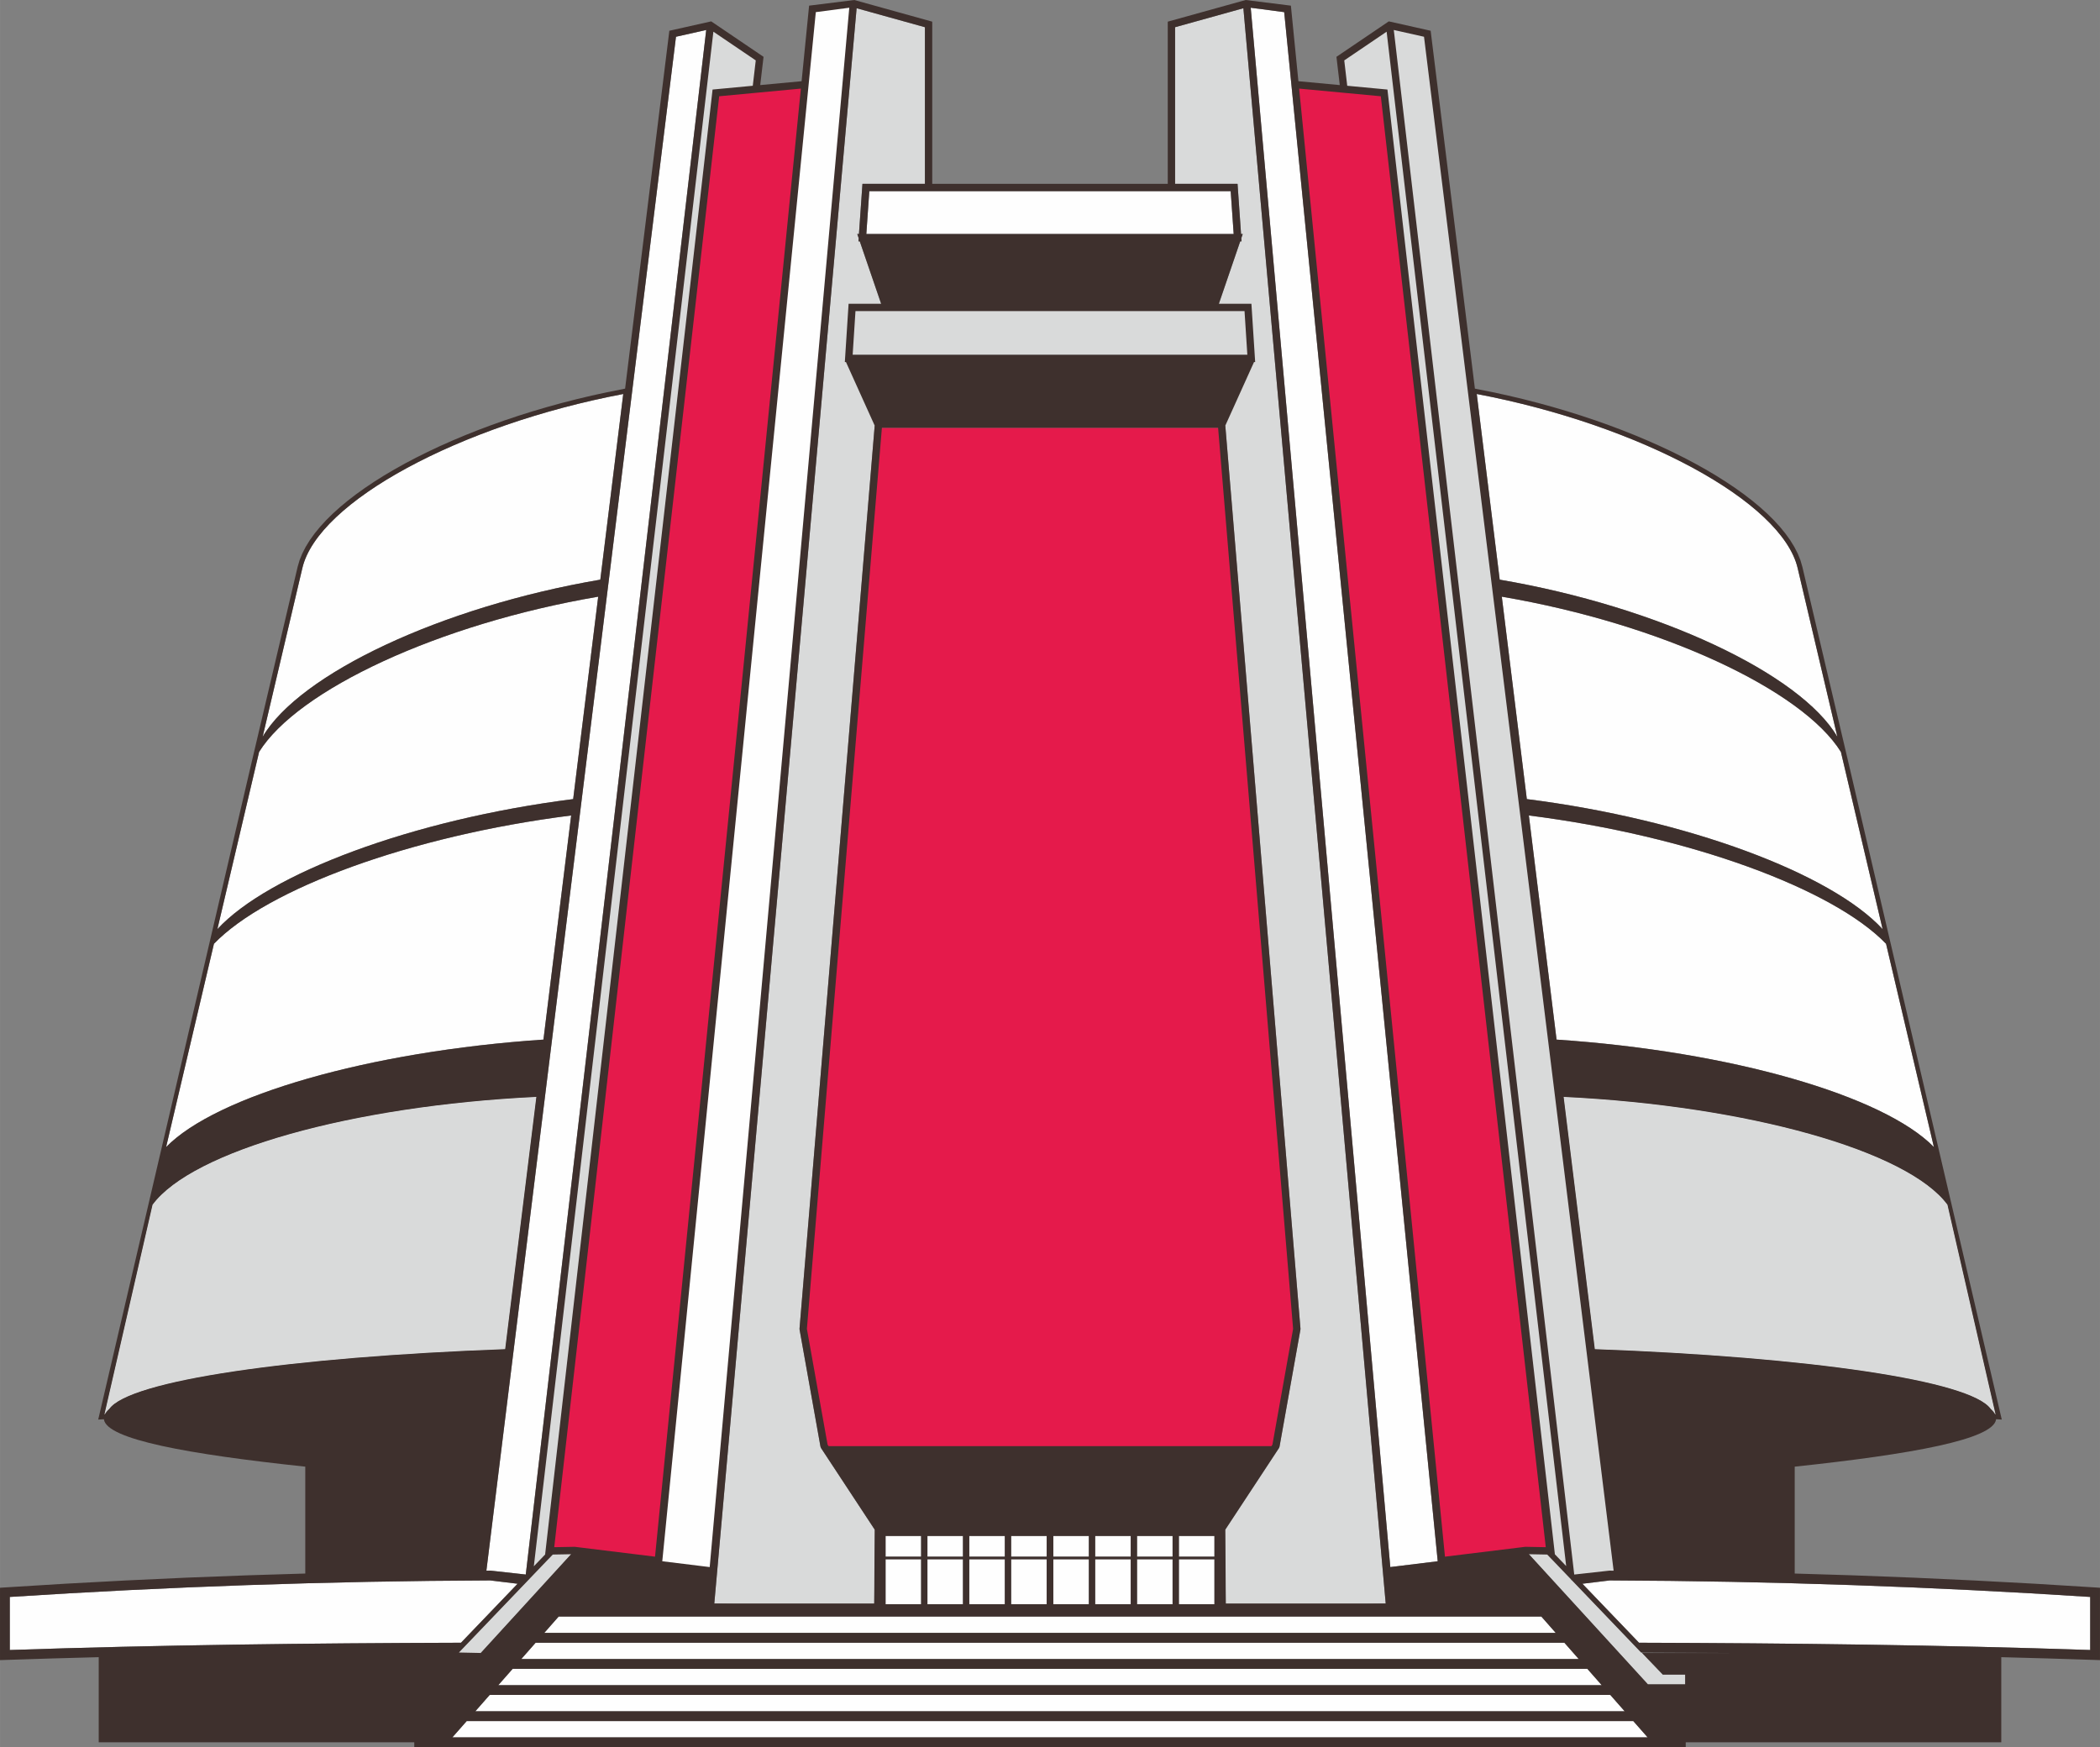 <?xml version="1.0" encoding="UTF-8"?>
<!DOCTYPE svg PUBLIC "-//W3C//DTD SVG 1.1//EN" "http://www.w3.org/Graphics/SVG/1.1/DTD/svg11.dtd">
<!-- Creator: CorelDRAW 2021 (64-Bit) -->
<svg xmlns="http://www.w3.org/2000/svg" xml:space="preserve" width="9.32cm" height="7.755cm" version="1.1" style="shape-rendering:geometricPrecision; text-rendering:geometricPrecision; image-rendering:optimizeQuality; fill-rule:evenodd; clip-rule:evenodd"
viewBox="0 0 17906.41 14899.81"
 xmlns:xlink="http://www.w3.org/1999/xlink"
 xmlns:xodm="http://www.corel.com/coreldraw/odm/2003">
 <rect x="0" y="0" width="17906.41" height="14899.81" fill="#808080" stroke="none"/>
 <defs>
  <style type="text/css">
   <![CDATA[
    .fil1 {fill:none}
    .fil0 {fill:#FEFEFE}
    .fil3 {fill:#D9DADA}
    .fil2 {fill:#E51A4B}
    .fil4 {fill:#3E302D}
   ]]>
  </style>
 </defs>
 <g id="Layer_x0020_1">
  <g id="_1981317678544">
   <polygon class="fil0" points="7277.37,25.21 6084.06,13387.91 5610.16,13327.33 6929.41,77.33 "/>
   <path class="fil1" d="M7276.34 30.03l-348.64 45.77 -1314.53 13234.34m451.58 100.46l13.79 3.05 1197.79 -13383.63"/>
   <path class="fil2" d="M6104.1 792.26l759.52 -71.24 -1247.47 12589.5 -717.33 -88.05 -208.04 3.86 1413.32 -12434.07zm5698.27 0l-759.52 -71.24 1247.41 12589.5 717.39 -88.05 207.98 3.86 -1413.26 -12434.07zm-922.77 11548.22l0 -8.97 178.18 -998.03 -639.65 -7685.32 -1445.29 0 -19.64 0 -19.62 0 -1445.23 0 -639.71 7685.32 178.24 998.03 0 8.97c642.21,0 1284.25,0 1926.32,0 642.09,0 1284.19,0 1926.4,0z"/>
   <path class="fil0" d="M4870.08 6954.29c-1371.49,173.36 -2595.79,626.94 -3045.99,1094.44l-407.83 1733.29c428.41,-437.92 1727.91,-816.11 3217.58,-916.34l236.24 -1911.39zm230.59 -1865.86c-1359.1,231.88 -2562.23,794.41 -2891.56,1324.06l-355.67 1511.42c437,-473.56 1662.28,-935.53 3033.87,-1109.24l213.36 -1726.24zm213.63 -1728.52c-1395.97,265.45 -2602.98,918.49 -2736.22,1484.64l-338.57 1438.74c314.86,-535.67 1519.7,-1107.95 2879.13,-1339.94l195.66 -1583.43zm7722.09 3594.38c1371.41,173.36 2595.74,626.94 3045.91,1094.44l407.91 1733.29c-428.47,-437.92 -1727.97,-816.11 -3217.58,-916.34l-236.24 -1911.39zm-230.65 -1865.86c1359.1,231.88 2562.23,794.41 2891.56,1324.06l355.65 1511.42c-436.92,-473.56 -1662.28,-935.53 -3033.87,-1109.24l-213.34 -1726.24zm-213.63 -1728.52c1395.97,265.45 2602.98,918.49 2736.22,1484.64l338.57 1438.74c-314.86,-535.67 -1519.7,-1107.95 -2879.07,-1339.94l-195.72 -1583.43zm-5041.02 9937.34l0 383.72 303.08 0 0 -383.72 -303.08 0zm303.08 -198.47l-303.08 0 0 176.62 303.08 0 0 -176.62zm53.85 198.47l0 383.72 303.06 0 0 -383.72 -303.06 0zm303.06 -198.47l-303.06 0 0 176.62 303.06 0 0 -176.62zm53.8 198.47l0 383.72 303.14 0 0 -383.72 -303.14 0zm303.14 -198.47l-303.14 0 0 176.62 303.14 0 0 -176.62zm53.78 198.47l0 383.72 303.14 0 0 -383.72 -303.14 0zm1733.5 0l0 383.72 -303.08 0 0 -383.72 303.08 0zm-303.08 -198.47l303.08 0 0 176.62 -303.08 0 0 -176.62zm-53.8 198.47l0 383.72 -303.12 0 0 -383.72 303.12 0zm-303.12 -198.47l303.12 0 0 176.62 -303.12 0 0 -176.62zm-53.8 198.47l0 383.72 -303.08 0 0 -383.72 303.08 0zm-303.08 -198.47l303.08 0 0 176.62 -303.08 0 0 -176.62zm-53.85 198.47l0 383.72 -303.06 0 0 -383.72 303.06 0zm-303.06 -198.47l303.06 0 0 176.62 -303.06 0 0 -176.62zm3277.77 215.57l-404.35 49.61 -1190.14 -13297.96 285.39 37.5 57.89 583.01 3.77 37.54 2.04 21.04 1245.38 12568.46 0.04 0.79zm-1647.35 -10661.36l24 371.83 -3365.4 0 23.94 -371.83 3317.47 0zm-117.97 -1022.82l25.48 365.35 -3132.43 0 25.42 -365.35 3081.53 0zm3265.23 11764.37c-11.72,-0.06 -23.27,-0.12 -34.99,-0.15l-4.88 0.33 -295.94 32.91 -1538.72 -13172.02 257.74 57.81 1616.78 13081.12zm3252.97 -1333.8c-7.63,-15.2 -20.23,-30.36 -37.43,-45.4 -169.4,-241.79 -1543.25,-442.41 -3375.87,-509.68l-265.93 -2151.61c1578.15,76.6 2934.52,461.2 3272.99,919.87l410.04 1787.05 -3.8 -0.23zm-13032.59 2616.37l-122.52 139.29 10192.27 0 -122.5 -139.29 -9947.25 0zm195.88 -222.7l-122.5 139.29 9800.5 0 -122.5 -139.29 -9555.5 0zm195.88 -222.7l-122.5 139.29 9408.75 0 -122.46 -139.29 -9163.79 0zm195.88 -222.7l-122.5 139.29 9017.06 0 -122.52 -139.29 -8772.04 0zm196.22 -223.08l-122.52 139.29 8624.66 0 -122.52 -139.29c-2793.59,0 -5586.08,0 -8379.62,0zm883.68 -471.66l404.37 49.67 1190.14 -13297.96 -285.33 37.5 -1309.13 13210.06 -0.06 0.73zm-1499.83 80.25c11.66,-0.06 23.27,-0.12 34.99,-0.15l4.86 0.33 295.96 32.91 450.46 -3856.47 1088.2 -9315.55 -257.74 57.81 -1616.72 13081.12zm-3253.03 -1333.8c7.63,-15.26 20.35,-30.47 37.6,-45.57 169.73,-241.68 1543.35,-442.24 3375.7,-509.51l265.93 -2151.61c-1578.15,76.6 -2934.52,461.2 -3272.93,919.87l-410.06 1787.05 3.77 -0.23zm7727.57 1038.03l0 176.62 303.14 0 0 -176.62 -303.14 0zm-8538.45 519.9l0 452.52c636.35,-21.56 1273.51,-36.12 1911.18,-45.69 645.13,-9.72 1290.64,-14.43 1936.16,-16.31l482.76 -503.09 -233.24 -28.32c-688.44,2.65 -1377.45,15.93 -2066.98,39.83 -675.26,23.34 -1351.91,57.08 -2029.88,101.06zm17739.69 0l0 452.52c-636.35,-21.56 -1273.51,-36.12 -1911.18,-45.69 -645.13,-9.72 -1290.59,-14.43 -1936.16,-16.31l-482.76 -503.09 233.3 -28.32c688.42,2.65 1377.45,15.93 2066.92,39.83 675.26,23.34 1351.89,57.08 2029.88,101.06z"/>
   <path class="fil3" d="M16605.93 10273.87l410.04 1787.1 -23.59 -1.5c-22.23,-261.35 -1450.09,-482.45 -3393.51,-553.87l-265.93 -2151.55c1578.15,76.6 2934.52,461.26 3272.99,919.82zm-15305.45 0l-410.04 1787.1 23.65 -1.5c22.23,-261.35 1450.09,-482.45 3393.45,-553.87l265.93 -2151.55c-1578.15,76.6 -2934.52,461.26 -3272.99,919.82zm6245.87 -7683.32l1406.84 0 0 995.32 -59.75 17.02 -1435.07 26.84 -640.98 7701.13 0.5 8.09 178.18 998.03 4.65 11.72 462.03 702.29 -8.8 672.78 -1363.29 -49.22 1213.58 -13604.4 582.32 161.85 0 1335.62 -532.56 0 -2.06 29.2 -27.8 398.71 -14.43 0 11.99 35.06 -1.88 27.49 11.28 0 182.29 532.47 32.95 0zm2813.71 0l-1406.86 0 0 995.32 59.77 17.02 1435.05 26.84 641 7701.13 -0.44 8.09 -178.2 998.03 -4.63 11.72 -462.09 702.29 8.8 672.78 1363.35 -49.22 -1213.64 -13604.4 -582.27 161.85 0 1335.62 532.5 0 2.06 29.2 27.8 398.71 14.49 0 -12.05 35.06 1.92 27.49 -11.32 0 -182.23 532.47 -33.01 0zm2636.26 10620.97l156.3 0 1026.37 1069.6 190.36 0 0 82.81 -317.95 0 -1043.74 -1141.46 -9.63 1.21 -1.71 -12.16zm-8086.16 0l-156.35 0 -1026.37 1069.6 -190.36 0 0 82.81 317.95 0 1043.8 -1141.46 9.57 1.21 1.77 -12.16zm-400.11 253.99l1547.79 -13249.95 419.55 284.25 -30.63 260.32 -342.66 32.12 -1426.15 12498.3 -167.9 174.95zm8886.32 0l-1547.73 -13249.95 -419.57 284.25 30.59 260.32 342.72 32.12 1426.15 12498.3 167.84 174.95zm1.21 10.18l-1548.94 -13260.13 322.1 72.24 1625.06 13148.62c-23.88,-0.12 -47.71,-0.23 -71.59,-0.35l-326.64 39.62z"/>
   <path class="fil4" d="M8621.81 13098.78l0 176.62 303.14 0 0 -176.62 -303.14 0zm-4838.05 1801.03l-83.48 0 -167.96 0 0 -41.81 -2690.65 0 0 -725.73c-266.1,6.8 -532.35,14.54 -798.66,23.73l-43.02 1.5 0 -617.16 39.08 -2.59c689.09,-45.02 1379.66,-79.6 2071.57,-103.54 164.02,-5.65 328.18,-10.62 492.31,-15.1l0 -911.48c-994.09,-105.77 -1698,-232.09 -1717.23,-404.62l-48.38 2.98 1305.63 -5594.27 -0.06 0.06 394.86 -1677.86 16.52 -56.41 23.23 -57.37 29.36 -57.2 35.1 -56.97 40.79 -56.75 46.23 -56.43 51.41 -56.2 56.51 -55.87 61.48 -55.41 66.17 -55.04 70.82 -54.55 75.2 -53.99 79.56 -53.32 83.63 -52.66 87.57 -51.87 91.45 -51.07 95.2 -50.11 98.58 -49.07 101.94 -48.01 105.15 -46.84 108.19 -45.59 111.07 -44.25 113.78 -42.81 116.28 -41.33 118.75 -39.66 120.96 -38.06 123.06 -36.24 124.94 -34.45 126.73 -32.47 128.3 -30.49 129.76 -28.32 154.64 -30.91 377.21 -3051.98 356.92 -80.08 446.33 302.39 -28.36 240.95 352.88 -33.07 63.96 -644.3 385.51 -48.13 664.5 184.64 0 1382.98 2008.24 0 0 -1382.98 664.44 -184.64 385.51 48.13 64.02 644.3 352.83 33.07 -28.36 -240.95 446.33 -302.39 356.92 80.08 377.26 3051.98 154.59 30.91 129.74 28.32 128.32 30.49 126.77 32.47 124.9 34.45 123.06 36.24 120.96 38.06 118.75 39.66 116.33 41.33 113.78 42.81 111.01 44.25 108.19 45.59 105.15 46.84 101.94 48.01 98.64 49.07 95.14 50.11 91.45 51.07 87.61 51.87 83.6 52.66 79.56 53.32 75.24 53.99 70.78 54.55 66.23 55.04 61.42 55.41 56.51 55.87 51.47 56.2 46.15 56.43 40.81 56.75 35.1 56.97 29.36 57.2 23.23 57.37 16.52 56.41 394.86 1677.86 0 -0.06 1305.57 5594.27 -48.38 -2.98c-19.19,172.53 -723.08,298.86 -1717.23,404.62l0 911.48c164.14,4.48 328.27,9.45 492.37,15.1 691.89,23.94 1382.42,58.52 2071.51,103.54l39.08 2.59 0 617.16 -43.02 -1.5c-266.31,-9.18 -532.62,-16.93 -798.66,-23.73l0 725.73 -2690.59 0 0 41.81 -167.96 0 -83.48 0 -10338.95 0zm-2889.52 -2839.07c7.63,-15.26 20.35,-30.47 37.6,-45.57 169.73,-241.68 1543.35,-442.24 3375.7,-509.51l265.93 -2151.61c-1578.15,76.6 -2934.52,461.2 -3272.93,919.87l-410.06 1787.05 3.77 -0.23zm3253.03 1333.8c11.66,-0.06 23.27,-0.12 34.99,-0.15l4.86 0.33 295.96 32.91 450.46 -3856.47 1088.2 -9315.55 -257.74 57.81 -1616.72 13081.12zm-234.26 697.97l186.48 4.03 770.24 -842.27 -156.57 2.94 -800.16 835.3zm1734.1 -778.22l404.37 49.67 1190.14 -13297.96 -285.33 37.5 -1309.13 13210.06 -0.06 0.73zm1807.14 360.26l3.8 -630.7 -457.32 -695.14 -4.65 -11.72 -178.18 -998.03 -0.5 -8.09 640.98 -7701.13 -244.96 -542.36 -9.66 0 2.09 -33.24 28.03 -434.38 1.88 -29.32 277.59 0 -182.23 -532.35 -11.28 0 1.88 -27.49 -11.99 -35.06 14.43 0 27.8 -398.71 2.06 -29.2 532.56 0 0 -1335.62 -582.32 -161.85 -1213.58 13604.4 1363.58 0zm-2690.82 111.4l-122.52 139.29 8624.66 0 -122.52 -139.29c-2793.59,0 -5586.08,0 -8379.62,0zm-196.22 223.08l-122.5 139.29 9017.06 0 -122.52 -139.29 -8772.04 0zm-195.88 222.7l-122.5 139.29 9408.75 0 -122.46 -139.29 -9163.79 0zm-195.88 222.7l-122.5 139.29 9800.5 0 -122.5 -139.29 -9555.5 0zm-195.88 222.7l-122.52 139.29 10192.27 0 -122.5 -139.29 -9947.25 0zm13032.59 -2616.37c-7.63,-15.2 -20.23,-30.36 -37.43,-45.4 -169.4,-241.79 -1543.25,-442.41 -3375.87,-509.68l-265.93 -2151.61c1578.15,76.6 2934.52,461.2 3272.99,919.87l410.04 1787.05 -3.8 -0.23zm-3252.97 1333.8c-11.72,-0.06 -23.27,-0.12 -34.99,-0.15l-4.88 0.33 -295.94 32.91 -1538.72 -13172.02 257.74 57.81 1616.78 13081.12zm234.19 697.97c264.39,0.77 522.78,2.21 780.25,4.03l-771.72 0 177.07 184.58 190.36 0 0 82.81 -317.95 0 -244.48 -267.39 -770.19 -842.27 156.53 2.94 800.14 835.3zm-13910.02 -473.83l0 452.52c636.35,-21.56 1273.51,-36.12 1911.18,-45.69 645.13,-9.72 1290.64,-14.43 1936.16,-16.31l482.76 -503.09 -233.24 -28.32c-688.44,2.65 -1377.45,15.93 -2066.98,39.83 -675.26,23.34 -1351.91,57.08 -2029.88,101.06zm17739.69 0l0 452.52c-636.35,-21.56 -1273.51,-36.12 -1911.18,-45.69 -645.13,-9.72 -1290.59,-14.43 -1936.16,-16.31l-482.76 -503.09 233.3 -28.32c688.42,2.65 1377.45,15.93 2066.92,39.83 675.26,23.34 1351.89,57.08 2029.88,101.06zm-7329.08 -11988.5l25.48 365.35 -3132.43 0 25.42 -365.35 3081.53 0zm117.97 1022.82l24 371.83 -3365.4 0 23.94 -371.83 3317.47 0zm-225.35 995.17l639.62 7684.21 -176.26 987.25 -8.51 12.95c-629.49,0 -1258.87,0 -1888.24,0 -629.36,0 -1258.69,0 -1888.16,0l-8.51 -12.95 -176.26 -987.25 639.54 -7684.21 2866.79 0zm1872.7 9666.19l-404.35 49.61 -1190.14 -13297.96 285.39 37.5 57.89 583.01 3.77 37.54 2.04 21.04 1245.38 12568.46 0.04 0.79zm-1807.12 360.2l-3.75 -630.82 457.32 -695.03 4.63 -11.72 178.2 -998.03 0.44 -8.09 -641 -7701.13 245.04 -542.36 9.66 0 -2.15 -33.24 -27.97 -434.38 -1.94 -29.32 -277.59 0 182.23 -532.35 11.32 0 -1.92 -27.49 12.05 -35.06 -14.49 0 -27.8 -398.71 -2.06 -29.2 -532.5 0 0 -1335.62 582.27 -161.85 1213.64 13604.4 -1363.63 0zm-1470.65 -575.77l303.06 0 0 176.62 -303.06 0 0 -176.62zm303.06 198.47l0 383.72 -303.06 0 0 -383.72 303.06 0zm53.85 -198.47l303.08 0 0 176.62 -303.08 0 0 -176.62zm303.08 198.47l0 383.72 -303.08 0 0 -383.72 303.08 0zm53.8 -198.47l303.12 0 0 176.62 -303.12 0 0 -176.62zm303.12 198.47l0 383.72 -303.12 0 0 -383.72 303.12 0zm53.8 -198.47l303.08 0 0 176.62 -303.08 0 0 -176.62zm303.08 198.47l0 383.72 -303.08 0 0 -383.72 303.08 0zm-1733.5 0l0 383.72 303.14 0 0 -383.72 -303.14 0zm-53.78 -198.47l-303.14 0 0 176.62 303.14 0 0 -176.62zm-303.14 198.47l0 383.72 303.14 0 0 -383.72 -303.14 0zm-53.8 -198.47l-303.06 0 0 176.62 303.06 0 0 -176.62zm-303.06 198.47l0 383.72 303.06 0 0 -383.72 -303.06 0zm-53.85 -198.47l-303.08 0 0 176.62 303.08 0 0 -176.62zm-303.08 198.47l0 383.72 303.08 0 0 -383.72 -303.08 0zm4770.02 -22.02l-1243.55 -12519.63 354 33.18 25.26 2.38 317.34 29.76 1406.48 12373.49 -172.55 -3.21 -4.27 0.21 -682.71 83.81zm-490.62 -12511.61l-342.82 -32.14 -25.38 -216.34 361.3 -244.81 1531.02 13085.06 -96.29 -100.35 -1427.82 -12491.42zm761.62 2596.29c1395.97,265.45 2602.98,918.49 2736.22,1484.64l338.57 1438.74c-314.86,-535.67 -1519.7,-1107.95 -2879.07,-1339.94l-195.72 -1583.43zm213.63 1728.52c1359.1,231.88 2562.23,794.41 2891.56,1324.06l355.65 1511.42c-436.92,-473.56 -1662.28,-935.53 -3033.87,-1109.24l-213.34 -1726.24zm230.65 1865.86c1371.41,173.36 2595.74,626.94 3045.91,1094.44l407.91 1733.29c-428.47,-437.92 -1727.97,-816.11 -3217.58,-916.34l-236.24 -1911.39zm-7451.1 6320.94l1243.55 -12519.63c-232.21,21.73 -464.45,43.57 -696.6,65.32l-1406.42 12373.49 172.49 -3.21 4.27 0.21 682.71 83.81zm490.68 -12511.61l342.76 -32.14 25.44 -216.34 -361.3 -244.81 -1531.07 13086.83 96.29 -100.35 1427.88 -12493.19zm-761.68 2596.29c-1395.97,265.45 -2602.98,918.49 -2736.22,1484.64l-338.57 1438.74c314.86,-535.67 1519.7,-1107.95 2879.13,-1339.94l195.66 -1583.43zm-213.63 1728.52c-1359.1,231.88 -2562.23,794.41 -2891.56,1324.06l-355.67 1511.42c437,-473.56 1662.28,-935.53 3033.87,-1109.24l213.36 -1726.24zm-230.59 1865.86c-1371.49,173.36 -2595.79,626.94 -3045.99,1094.44l-407.83 1733.29c428.41,-437.92 1727.91,-816.11 3217.58,-916.34l236.24 -1911.39z"/>
  </g>
 </g>
</svg>
